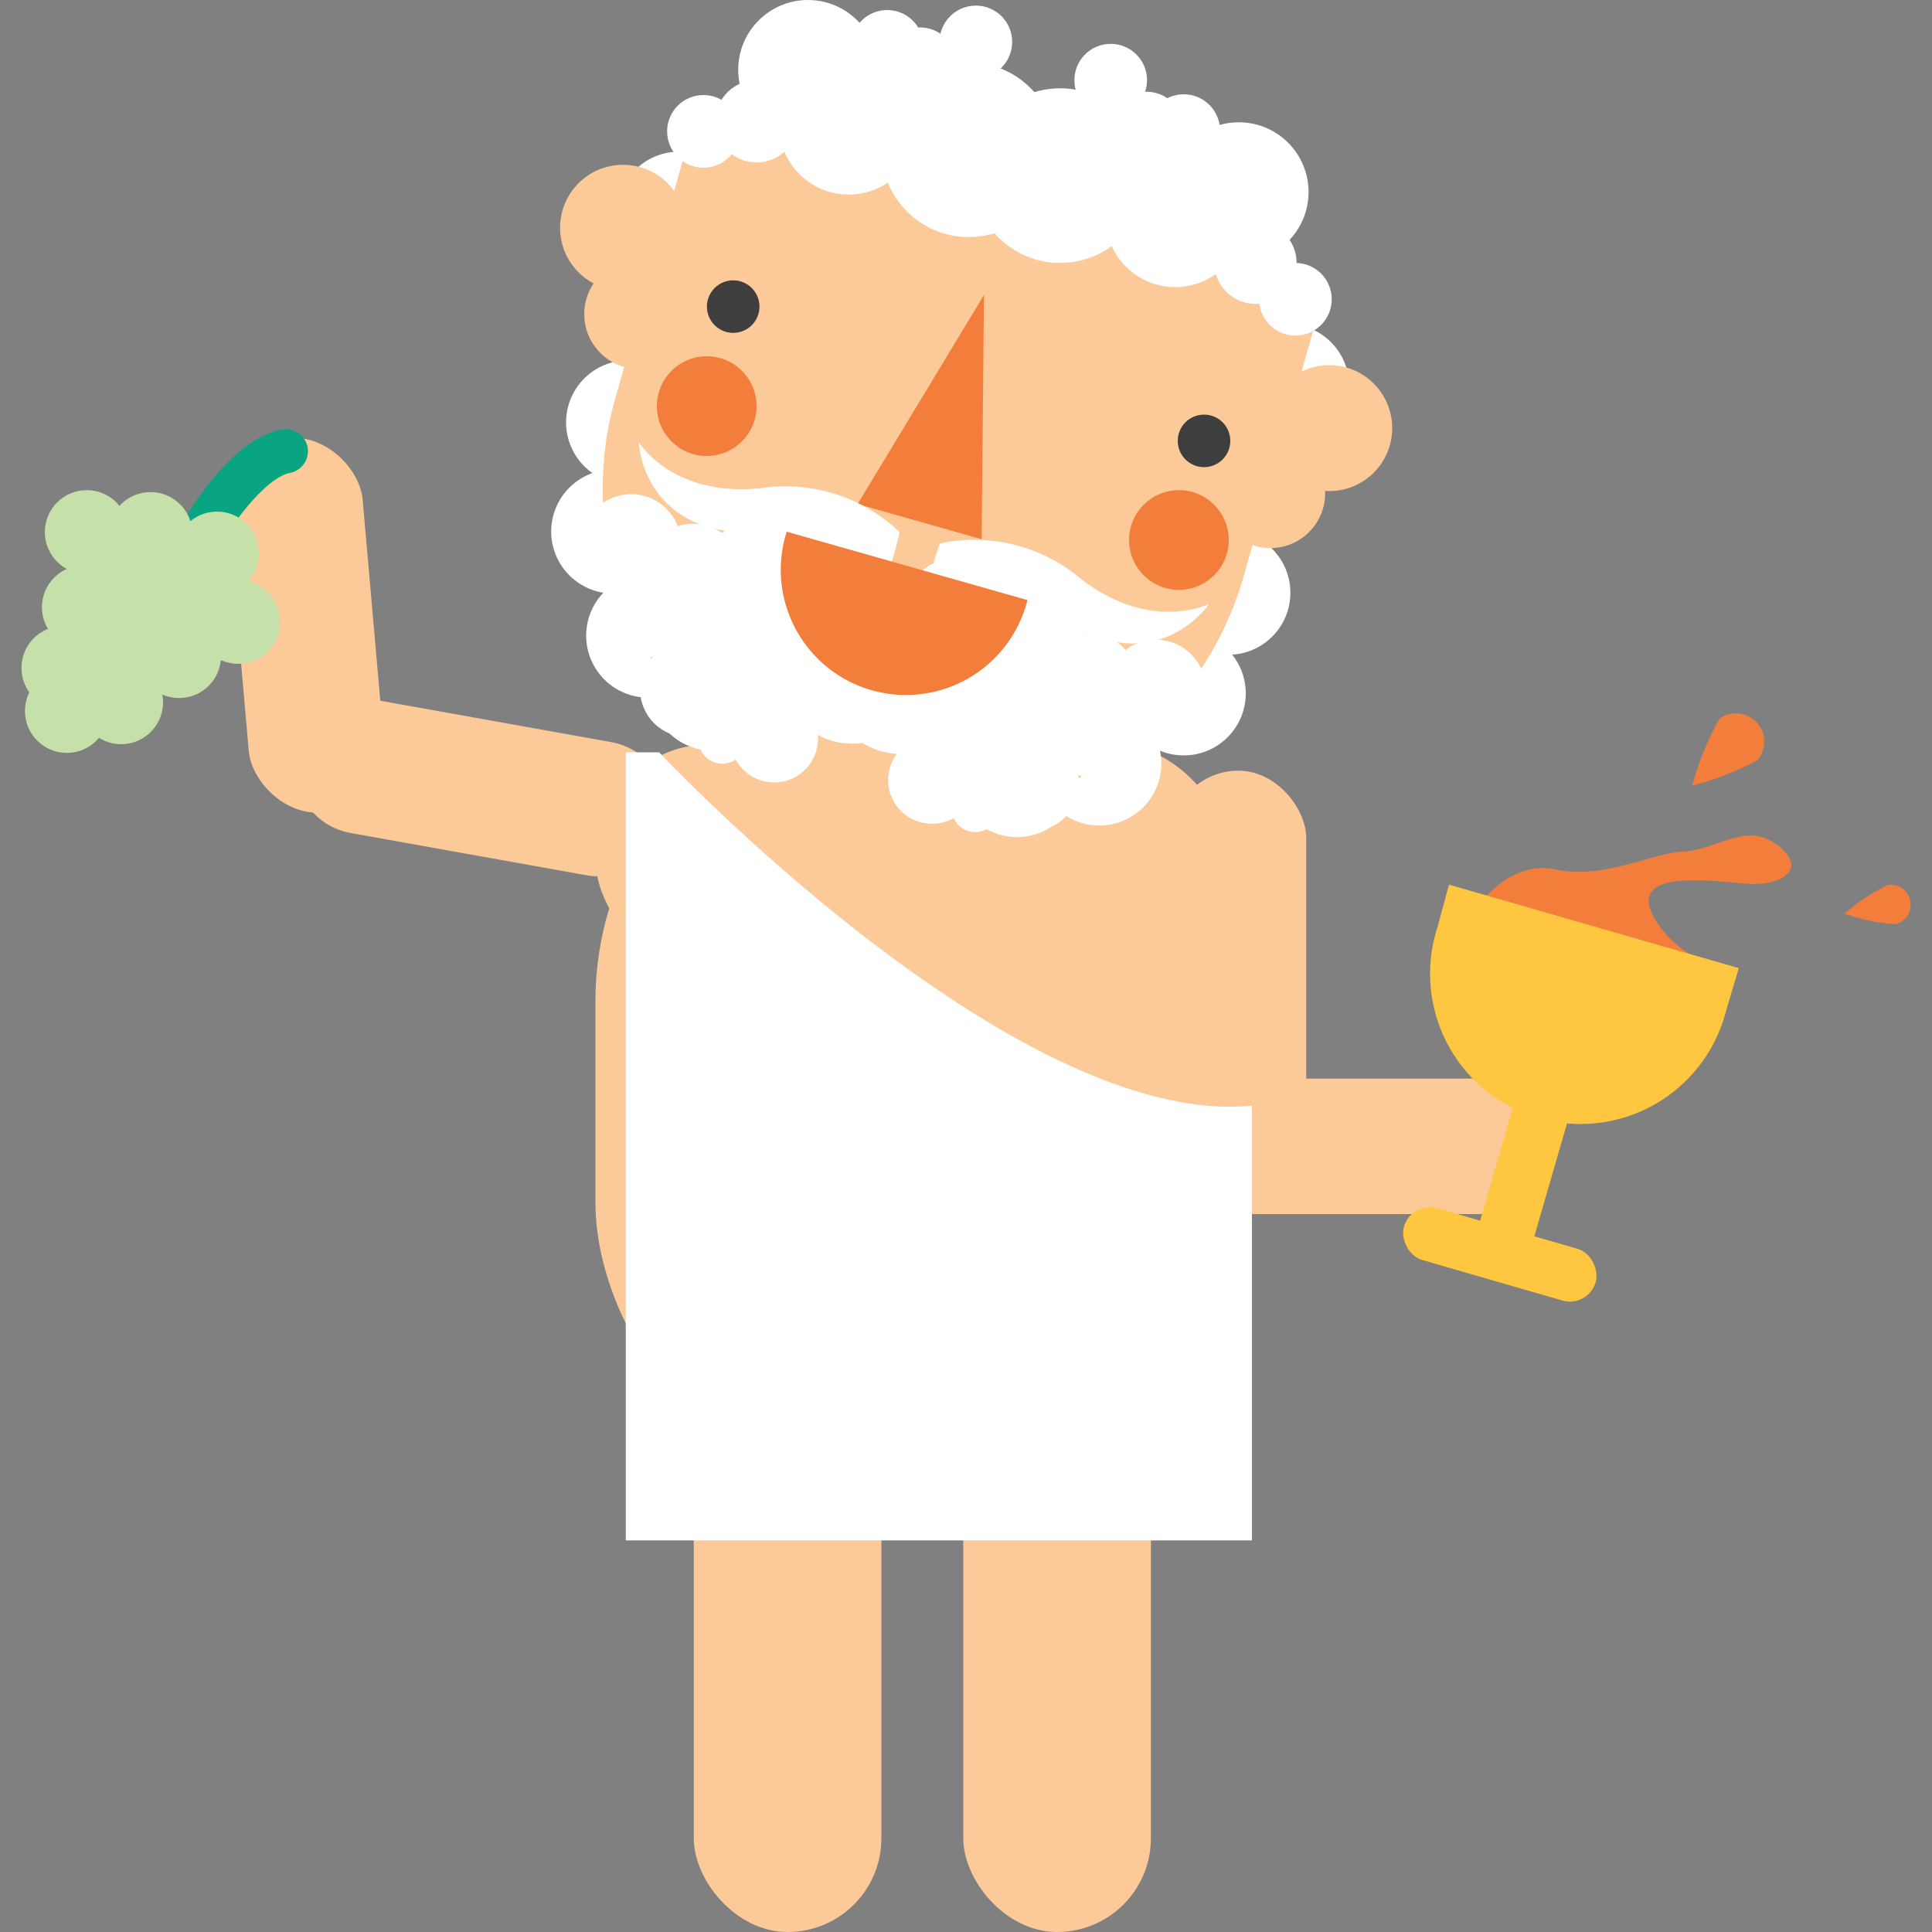 <svg id="Layer_1" data-name="Layer 1" xmlns="http://www.w3.org/2000/svg" viewBox="0 0 100 100"><rect x="0" y="0" width="100" height="100" fill="#808080" stroke="none"/><defs><style>.cls-1{fill:#f37d3b;}.cls-2{fill:#fcca98;}.cls-3{fill:#fff;}.cls-4{fill:#3e3e3f;}.cls-5{fill:#09a481;}.cls-6{fill:#c5e0a9;}.cls-7{fill:#ffc640;}</style></defs><title>dionysus</title><path class="cls-1" d="M76.22,47.25S78,44.45,80.49,45s5-.86,6.67-.93,3.23-1.58,4.85-.32.14,2.1-1.47,2-6.5-.91-4.88,1.82,4.12,1.79,1.76,3.8"/><rect class="cls-2" x="30.82" y="35.44" width="32.76" height="43.18" rx="16.38" ry="16.38"/><rect class="cls-2" x="30.82" y="38.52" width="32.76" height="11.88" rx="5.94" ry="5.94"/><rect class="cls-2" x="60.6" y="39.89" width="7.01" height="19.45" rx="3.5" ry="3.5"/><rect class="cls-2" x="67.12" y="49.61" width="7.01" height="19.45" rx="3.5" ry="3.5" transform="translate(11.28 129.96) rotate(-90)"/><rect class="cls-2" x="49.86" y="65.23" width="9.71" height="34.77" rx="4.85" ry="4.85"/><rect class="cls-2" x="35.91" y="65.23" width="9.71" height="34.77" rx="4.85" ry="4.85"/><rect class="cls-2" x="21.39" y="31.04" width="7.01" height="19.45" rx="3.5" ry="3.5" transform="translate(69.41 23.45) rotate(100.16)"/><rect class="cls-2" x="12.31" y="22.65" width="7.01" height="19.45" rx="3.5" ry="3.5" transform="translate(34.41 63.23) rotate(174.98)"/><path class="cls-3" d="M34.12,38.94s18.3,19.5,30.68,18.29v22.5H32.39V38.94Z"/><circle class="cls-3" cx="35.15" cy="11.06" r="3.21"/><circle class="cls-3" cx="66.62" cy="19.98" r="3.21"/><circle class="cls-3" cx="63.58" cy="30.68" r="3.21"/><circle class="cls-3" cx="61.27" cy="35.89" r="3.21"/><circle class="cls-3" cx="56.9" cy="39.52" r="3.21"/><circle class="cls-3" cx="52.64" cy="40.12" r="3.21"/><circle class="cls-3" cx="32.51" cy="21.86" r="3.21"/><circle class="cls-3" cx="31.74" cy="27.51" r="3.21"/><circle class="cls-3" cx="33.55" cy="32.9" r="3.21"/><path class="cls-2" d="M35.91,6.3,31.84,20.64a16.9,16.9,0,1,0,32.52,9.22l4.06-14.34Z"/><circle class="cls-4" cx="37.95" cy="15.87" r="1.36"/><circle class="cls-4" cx="62.32" cy="22.82" r="1.36"/><circle class="cls-2" cx="68.8" cy="22.16" r="3.26"/><circle class="cls-2" cx="65.75" cy="25.53" r="2.84"/><circle class="cls-2" cx="32.25" cy="11.79" r="3.26"/><circle class="cls-2" cx="33.08" cy="16.26" r="2.84"/><polygon class="cls-1" points="44.39 26.09 50.81 27.91 50.93 15.27 44.39 26.09"/><circle class="cls-3" cx="36.41" cy="6.8" r="1.88"/><circle class="cls-3" cx="45.92" cy="2.4" r="1.88"/><circle class="cls-3" cx="47.62" cy="3.3" r="1.88"/><circle class="cls-3" cx="50.51" cy="2.17" r="1.88"/><circle class="cls-3" cx="39.16" cy="6.28" r="2.13"/><circle class="cls-3" cx="43.93" cy="6.46" r="3.61"/><circle class="cls-3" cx="41.82" cy="3.61" r="3.61"/><circle class="cls-3" cx="50.14" cy="7.75" r="4.52"/><circle class="cls-3" cx="67.05" cy="15.49" r="1.88"/><circle class="cls-3" cx="61.27" cy="6.76" r="1.88"/><circle class="cls-3" cx="59.35" cy="6.63" r="1.88"/><circle class="cls-3" cx="57.49" cy="4.15" r="1.88"/><circle class="cls-3" cx="64.98" cy="13.6" r="2.13"/><circle class="cls-3" cx="60.83" cy="11.25" r="3.61"/><circle class="cls-3" cx="64.12" cy="9.94" r="3.61"/><circle class="cls-3" cx="54.87" cy="9.09" r="4.52"/><path class="cls-3" d="M46.56,27.54a8.57,8.57,0,0,0-7.13-2.28c-4.63.51-6.37-2.38-6.37-2.38s.16,4.63,5.72,4.69S45.38,33.15,46.56,27.54Z"/><path class="cls-3" d="M48.65,28.13a8.53,8.53,0,0,1,7.26,1.8c3.67,2.87,6.68,1.32,6.68,1.32s-2.57,3.86-7.34,1S46.7,33.52,48.65,28.13Z"/><circle class="cls-3" cx="36.87" cy="35.64" r="3.21"/><circle class="cls-3" cx="33.84" cy="31.87" r="2.15"/><circle class="cls-3" cx="35.59" cy="35.69" r="2.46"/><circle class="cls-3" cx="37.38" cy="38.31" r="1.22"/><circle class="cls-3" cx="40.07" cy="38.23" r="2.27"/><circle class="cls-3" cx="38.55" cy="33.25" r="3.66"/><circle class="cls-3" cx="35.88" cy="29.69" r="2.58"/><circle class="cls-3" cx="32.67" cy="28.16" r="2.58"/><circle class="cls-3" cx="40.02" cy="29.09" r="1.97"/><circle class="cls-3" cx="38.75" cy="28.99" r="1.97"/><circle class="cls-3" cx="43.7" cy="30.07" r="2.61"/><circle class="cls-3" cx="39.03" cy="36.89" r="2.21"/><circle class="cls-3" cx="44.09" cy="34.83" r="3.66"/><circle class="cls-3" cx="52.32" cy="39.85" r="3.21"/><circle class="cls-3" cx="56.87" cy="38.23" r="2.15"/><circle class="cls-3" cx="53.39" cy="40.56" r="2.46"/><circle class="cls-3" cx="50.48" cy="41.85" r="1.22"/><circle class="cls-3" cx="48.24" cy="40.37" r="2.27"/><circle class="cls-3" cx="52.14" cy="36.94" r="3.66"/><circle class="cls-3" cx="56.29" cy="35.31" r="2.58"/><circle class="cls-3" cx="59.83" cy="35.69" r="2.58"/><circle class="cls-3" cx="53.08" cy="32.62" r="1.97"/><circle class="cls-3" cx="54.21" cy="33.2" r="1.97"/><circle class="cls-3" cx="49.43" cy="31.52" r="2.61"/><circle class="cls-3" cx="49.83" cy="39.78" r="2.21"/><circle class="cls-3" cx="46.6" cy="35.36" r="3.66"/><path class="cls-1" d="M53.18,31.06a6.48,6.48,0,1,1-12.46-3.54"/><circle class="cls-1" cx="36.58" cy="21.02" r="2.58"/><circle class="cls-1" cx="61.02" cy="27.95" r="2.58"/><path class="cls-5" d="M10.16,29.23a1.07,1.07,0,0,1-.55-.14,1.15,1.15,0,0,1-.46-1.56c.44-.79,2.74-4.78,5.42-5.3a1.16,1.16,0,0,1,1.35.91A1.15,1.15,0,0,1,15,24.48c-1.21.24-3,2.57-3.84,4.16A1.15,1.15,0,0,1,10.16,29.23Z"/><circle class="cls-6" cx="7.79" cy="27.64" r="2.17"/><circle class="cls-6" cx="11.23" cy="28.65" r="2.17"/><circle class="cls-6" cx="12.33" cy="32.19" r="2.17"/><circle class="cls-6" cx="7.02" cy="29.67" r="2.17"/><circle class="cls-6" cx="8.66" cy="31.27" r="2.17"/><circle class="cls-6" cx="4.34" cy="31.43" r="2.17"/><circle class="cls-6" cx="9.27" cy="33.96" r="2.17"/><circle class="cls-6" cx="6.5" cy="33.29" r="2.17"/><circle class="cls-6" cx="4.49" cy="27.54" r="2.17"/><circle class="cls-6" cx="6.27" cy="36.35" r="2.17"/><circle class="cls-6" cx="3.28" cy="34.57" r="2.17"/><circle class="cls-6" cx="3.46" cy="36.8" r="2.17"/><path class="cls-7" d="M75,45.79,74.4,48a7.78,7.78,0,1,0,14.94,4.32L90,50.11Z"/><rect class="cls-7" x="77.82" y="52.29" width="2.92" height="13.86" rx="1.46" ry="1.46" transform="translate(19.57 -19.69) rotate(16.13)"/><rect class="cls-7" x="72.47" y="63.53" width="10.33" height="2.79" rx="1.39" ry="1.39" transform="translate(21.09 -19.01) rotate(16.13)"/><path class="cls-1" d="M91.07,39.29a14.67,14.67,0,0,1-3.48,1.37A15,15,0,0,1,89,37.2a1.46,1.46,0,0,1,2,2.09Z"/><path class="cls-1" d="M98.05,47.84a10.15,10.15,0,0,1-2.58-.55,10.43,10.43,0,0,1,2.2-1.47,1,1,0,0,1,1.2.82A1,1,0,0,1,98.05,47.84Z"/></svg>